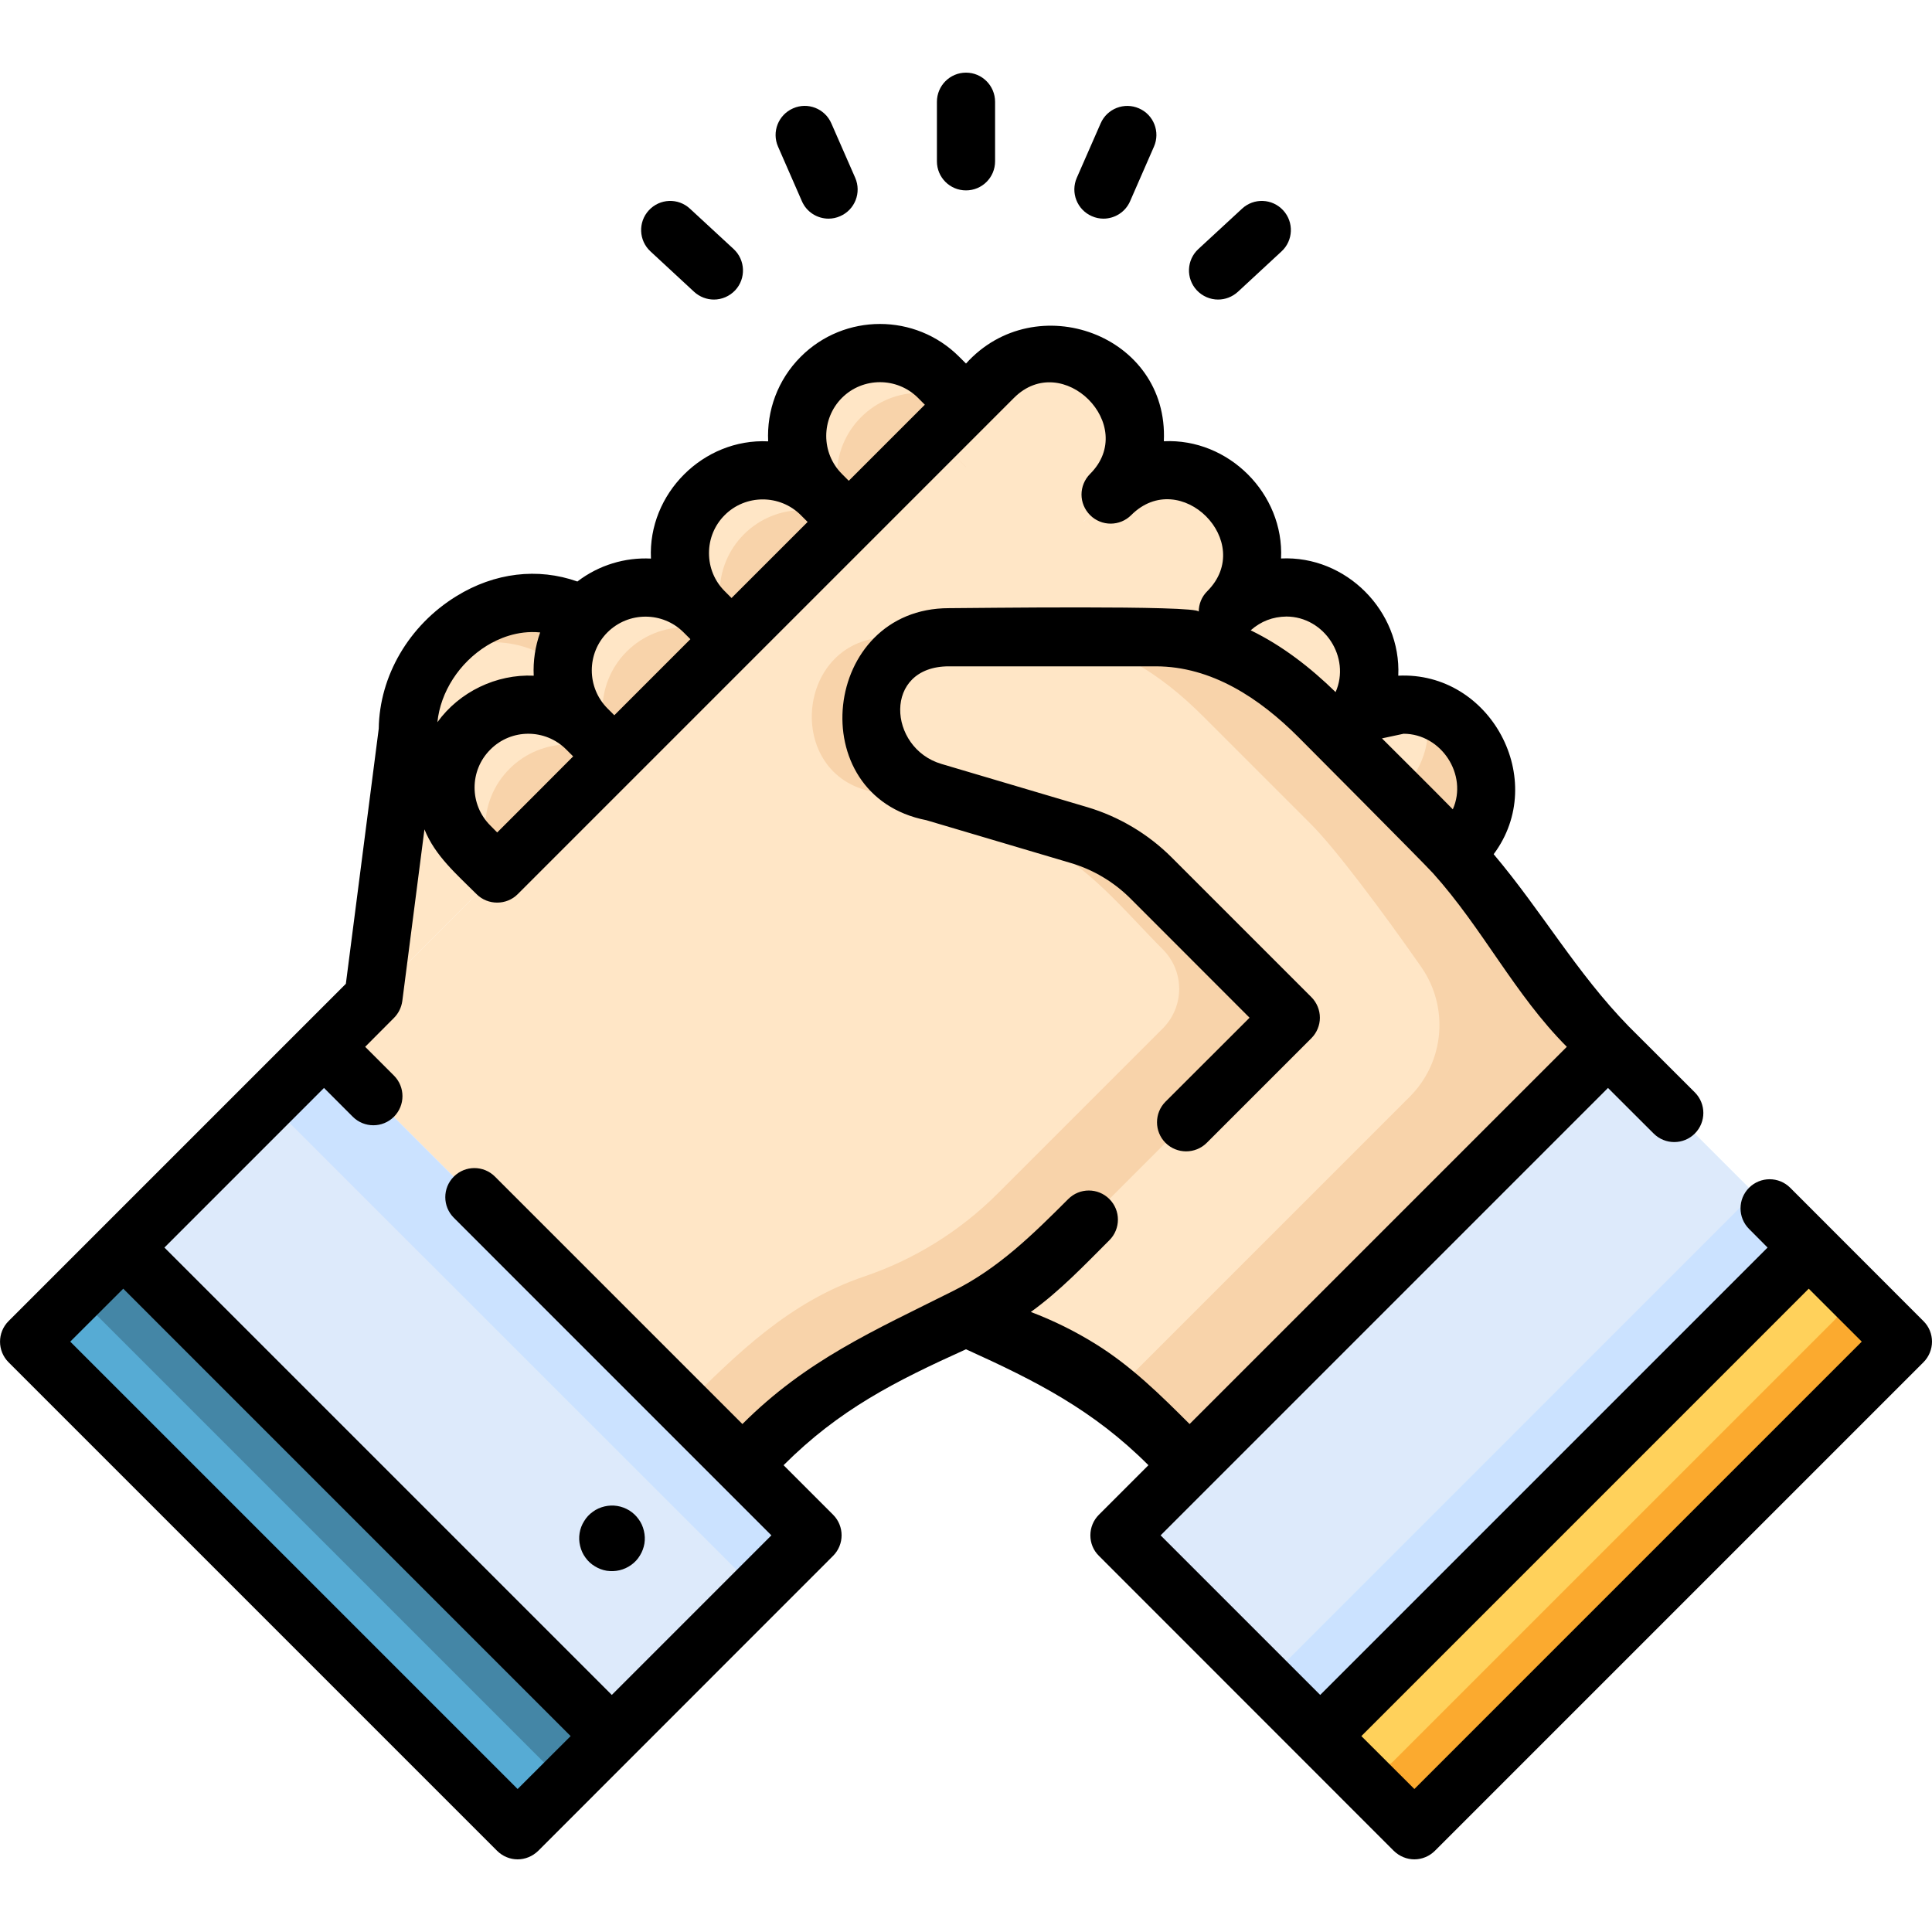 <?xml version="1.0" encoding="UTF-8"?>
<svg xmlns="http://www.w3.org/2000/svg" xmlns:xlink="http://www.w3.org/1999/xlink" width="75pt" height="75pt" viewBox="0 0 75 75" version="1.2">
<g id="surface1">
<path style=" stroke:none;fill-rule:nonzero;fill:rgb(100%,90.199%,77.649%);fill-opacity:1;" d="M 14.496 38.719 L 15.832 28.363 C 15.832 24.648 20.512 21.477 23.852 24.812 L 26.125 27.09 Z M 14.496 38.719 "/>
<path style=" stroke:none;fill-rule:nonzero;fill:rgb(97.249%,82.75%,66.669%);fill-opacity:1;" d="M 26.125 27.086 L 24.598 28.613 L 22.324 26.34 C 20.508 24.523 18.297 24.637 16.656 25.711 C 18.145 23.449 21.367 22.332 23.852 24.812 Z M 26.125 27.086 "/>
<path style=" stroke:none;fill-rule:nonzero;fill:rgb(100%,90.199%,77.649%);fill-opacity:1;" d="M 36.434 14.648 L 38.711 16.922 L 34.16 21.473 L 31.883 19.199 C 30.629 17.941 30.629 15.906 31.887 14.648 C 32.512 14.02 33.336 13.707 34.16 13.707 C 34.984 13.707 35.805 14.02 36.434 14.648 Z M 36.434 14.648 "/>
<path style=" stroke:none;fill-rule:nonzero;fill:rgb(97.249%,82.75%,66.669%);fill-opacity:1;" d="M 37.98 16.191 L 38.711 16.922 L 34.16 21.473 L 33.43 20.742 C 32.172 19.484 32.172 17.449 33.43 16.191 C 34.059 15.562 34.883 15.25 35.703 15.25 C 36.527 15.25 37.352 15.562 37.98 16.191 Z M 37.98 16.191 "/>
<path style=" stroke:none;fill-rule:nonzero;fill:rgb(100%,90.199%,77.649%);fill-opacity:1;" d="M 31.883 19.199 L 34.16 21.473 L 29.609 26.023 L 27.336 23.746 C 26.078 22.492 26.078 20.453 27.336 19.199 C 27.965 18.57 28.785 18.254 29.609 18.254 C 30.434 18.254 31.254 18.57 31.883 19.199 Z M 31.883 19.199 "/>
<path style=" stroke:none;fill-rule:nonzero;fill:rgb(97.249%,82.75%,66.669%);fill-opacity:1;" d="M 33.43 20.742 L 34.16 21.473 L 29.609 26.023 L 28.879 25.293 C 27.625 24.035 27.625 22 28.879 20.742 C 29.508 20.113 30.332 19.801 31.156 19.801 C 31.977 19.801 32.801 20.113 33.43 20.742 Z M 33.43 20.742 "/>
<path style=" stroke:none;fill-rule:nonzero;fill:rgb(100%,90.199%,77.649%);fill-opacity:1;" d="M 27.336 23.746 L 29.609 26.023 L 25.059 30.574 L 22.785 28.297 C 21.527 27.043 21.527 25.004 22.785 23.75 C 23.414 23.121 24.238 22.805 25.059 22.805 C 25.883 22.805 26.707 23.117 27.336 23.746 Z M 27.336 23.746 "/>
<path style=" stroke:none;fill-rule:nonzero;fill:rgb(97.249%,82.75%,66.669%);fill-opacity:1;" d="M 28.879 25.293 L 29.609 26.023 L 25.059 30.574 L 24.328 29.844 C 23.074 28.586 23.074 26.547 24.328 25.293 C 24.957 24.664 25.781 24.352 26.605 24.348 C 27.43 24.352 28.25 24.664 28.879 25.293 Z M 28.879 25.293 "/>
<path style=" stroke:none;fill-rule:nonzero;fill:rgb(100%,90.199%,77.649%);fill-opacity:1;" d="M 22.785 28.297 L 25.059 30.574 L 20.508 35.121 L 18.234 32.848 C 16.977 31.59 16.977 29.555 18.234 28.297 C 18.863 27.668 19.688 27.355 20.508 27.355 C 21.332 27.355 22.156 27.668 22.785 28.297 Z M 22.785 28.297 "/>
<path style=" stroke:none;fill-rule:nonzero;fill:rgb(97.249%,82.75%,66.669%);fill-opacity:1;" d="M 24.328 29.844 L 25.059 30.574 L 20.508 35.121 L 19.781 34.395 C 18.523 33.137 18.523 31.098 19.781 29.844 C 20.41 29.215 21.23 28.902 22.055 28.898 C 22.879 28.902 23.699 29.215 24.328 29.844 Z M 24.328 29.844 "/>
<path style=" stroke:none;fill-rule:nonzero;fill:rgb(100%,90.199%,77.649%);fill-opacity:1;" d="M 38.711 16.922 L 62.422 40.637 L 56.031 49.398 L 46.18 56.879 C 45.223 55.922 44.301 54.902 43.242 54.059 C 42.031 53.09 40.637 52.324 39.168 51.828 C 37.223 51.168 35.453 50.066 34 48.613 L 20.508 35.121 Z M 38.711 16.922 "/>
<path style=" stroke:none;fill-rule:nonzero;fill:rgb(100%,90.199%,77.649%);fill-opacity:1;" d="M 36.289 16.922 L 54.492 35.121 L 41 48.613 C 39.547 50.066 37.777 51.164 35.832 51.828 C 32.941 52.805 30.914 54.785 28.82 56.879 L 20.309 50.098 L 12.578 40.637 Z M 36.289 16.922 "/>
<path style=" stroke:none;fill-rule:nonzero;fill:rgb(100%,90.199%,77.649%);fill-opacity:1;" d="M 40.84 21.473 L 43.117 19.199 C 44.371 17.941 44.371 15.902 43.117 14.648 C 41.859 13.391 39.82 13.391 38.566 14.648 L 36.289 16.922 Z M 40.84 21.473 "/>
<path style=" stroke:none;fill-rule:nonzero;fill:rgb(100%,90.199%,77.649%);fill-opacity:1;" d="M 45.391 26.023 L 47.664 23.746 C 48.922 22.492 48.922 20.453 47.664 19.199 C 46.41 17.941 44.371 17.941 43.117 19.199 L 40.84 21.473 Z M 45.391 26.023 "/>
<path style=" stroke:none;fill-rule:nonzero;fill:rgb(100%,90.199%,77.649%);fill-opacity:1;" d="M 49.941 30.574 L 52.215 28.297 C 53.473 27.043 53.473 25.004 52.215 23.746 C 50.957 22.492 48.922 22.492 47.664 23.746 L 45.391 26.023 Z M 49.941 30.574 "/>
<path style=" stroke:none;fill-rule:nonzero;fill:rgb(100%,90.199%,77.649%);fill-opacity:1;" d="M 56.766 28.297 C 58.023 29.555 58.023 31.59 56.766 32.848 L 54.492 35.121 L 49.941 30.574 L 52.215 28.297 C 52.844 27.668 53.668 27.355 54.492 27.355 C 54.77 27.355 55.051 27.391 55.32 27.465 C 55.852 27.605 56.352 27.883 56.766 28.297 Z M 56.766 28.297 "/>
<path style=" stroke:none;fill-rule:nonzero;fill:rgb(97.249%,82.75%,66.669%);fill-opacity:1;" d="M 56.766 32.848 L 54.488 35.121 L 49.941 30.574 L 52.215 32.848 L 54.488 30.57 C 55.332 29.73 55.609 28.539 55.324 27.465 C 55.852 27.605 56.352 27.883 56.766 28.297 C 58.02 29.555 58.02 31.59 56.766 32.848 Z M 56.766 32.848 "/>
<path style=" stroke:none;fill-rule:nonzero;fill:rgb(97.249%,82.75%,66.669%);fill-opacity:1;" d="M 58 38.523 L 54.051 39.398 L 50.305 40.223 C 49.539 40.395 48.836 40.777 48.277 41.332 L 41 48.613 C 39.547 50.066 37.777 51.168 35.832 51.828 C 32.941 52.801 30.914 54.785 28.82 56.879 L 27.406 56.254 L 26.547 54.605 C 28.641 52.512 30.668 50.527 33.555 49.551 C 35.504 48.891 37.27 47.789 38.723 46.34 L 45.137 39.926 C 45.988 39.074 45.988 37.699 45.137 36.852 C 43.504 35.215 41.863 33.098 39.57 32.418 L 33.914 30.742 C 30.395 30.105 30.871 24.738 34.523 24.738 L 42.551 24.738 C 42.637 24.738 42.723 24.742 42.809 24.742 C 45.199 24.82 47.195 26.117 48.883 27.809 L 53.086 32.008 C 54.898 33.82 56.809 36.254 58 38.523 Z M 58 38.523 "/>
<path style=" stroke:none;fill-rule:nonzero;fill:rgb(100%,90.199%,77.649%);fill-opacity:1;" d="M 51.195 27.809 L 55.395 32.008 C 57.207 33.82 59.121 36.254 60.312 38.523 L 56.363 39.398 L 51.148 40.547 L 44.688 34.086 C 42.641 32.039 38.902 31.535 36.227 30.742 C 32.641 30.098 33.254 24.738 36.836 24.738 L 44.863 24.738 C 44.945 24.738 45.035 24.738 45.121 24.742 C 47.512 24.82 49.508 26.117 51.195 27.809 Z M 51.195 27.809 "/>
<path style=" stroke:none;fill-rule:nonzero;fill:rgb(97.249%,82.75%,66.669%);fill-opacity:1;" d="M 51.195 27.809 L 55.395 32.008 C 57.207 33.82 59.121 36.254 60.312 38.523 L 62.422 40.637 L 56.031 49.398 L 46.18 56.879 C 45.223 55.922 44.301 54.902 43.242 54.059 L 54.727 42.574 C 56.078 41.223 56.262 39.098 55.168 37.531 C 53.605 35.293 51.828 32.934 50.906 32.008 L 46.707 27.809 C 45.016 26.117 43.023 24.82 40.633 24.742 C 40.59 24.742 44.863 24.738 44.863 24.738 C 44.945 24.738 45.035 24.738 45.121 24.742 C 47.512 24.82 49.508 26.117 51.195 27.809 Z M 51.195 27.809 "/>
<path style=" stroke:none;fill-rule:nonzero;fill:rgb(86.67%,91.759%,98.43%);fill-opacity:1;" d="M 62.422 40.637 L 70.215 48.43 L 61.855 57.836 L 51.25 67.395 L 43.457 59.602 Z M 62.422 40.637 "/>
<path style=" stroke:none;fill-rule:nonzero;fill:rgb(79.61%,88.629%,100%);fill-opacity:1;" d="M 70.215 48.43 L 61.855 57.836 L 51.25 67.395 L 49.141 65.285 L 68.105 46.32 Z M 70.215 48.43 "/>
<path style=" stroke:none;fill-rule:nonzero;fill:rgb(100%,81.96%,35.689%);fill-opacity:1;" d="M 51.238 67.395 L 70.203 48.43 L 73.855 52.082 L 54.891 71.047 Z M 51.238 67.395 "/>
<path style=" stroke:none;fill-rule:nonzero;fill:rgb(98.43%,66.669%,18.43%);fill-opacity:1;" d="M 73.871 52.082 L 54.906 71.047 L 52.238 68.379 C 52.758 68.883 53.586 68.875 54.098 68.363 L 71.188 51.273 C 71.703 50.758 71.703 49.918 71.188 49.398 Z M 73.871 52.082 "/>
<path style=" stroke:none;fill-rule:nonzero;fill:rgb(86.67%,91.759%,98.43%);fill-opacity:1;" d="M 12.578 40.637 L 31.543 59.602 L 23.75 67.395 L 14.074 58.824 L 4.785 48.43 Z M 12.578 40.637 "/>
<path style=" stroke:none;fill-rule:nonzero;fill:rgb(79.61%,88.629%,100%);fill-opacity:1;" d="M 10.43 42.781 L 12.562 40.648 L 31.527 59.613 L 29.398 61.746 Z M 10.43 42.781 "/>
<path style=" stroke:none;fill-rule:nonzero;fill:rgb(33.73%,67.059%,83.139%);fill-opacity:1;" d="M 1.121 52.078 L 4.777 48.422 L 23.742 67.387 L 20.086 71.043 Z M 1.121 52.078 "/>
<path style=" stroke:none;fill-rule:nonzero;fill:rgb(26.669%,52.55%,65.099%);fill-opacity:1;" d="M 2.949 50.25 L 4.777 48.422 L 23.742 67.387 L 21.914 69.215 Z M 2.949 50.25 "/>
<path style=" stroke:none;fill-rule:nonzero;fill:rgb(0%,0%,0%);fill-opacity:1;" d="M 74.668 51.285 L 69.496 46.109 C 69.055 45.668 68.34 45.668 67.898 46.109 C 67.457 46.551 67.457 47.266 67.898 47.707 L 68.617 48.43 L 51.25 65.797 L 45.055 59.602 L 62.422 42.234 L 64.195 44.004 C 64.637 44.445 65.352 44.445 65.793 44.004 C 66.234 43.562 66.234 42.848 65.793 42.406 L 63.227 39.844 C 61.199 37.762 59.863 35.387 57.984 33.16 C 60.133 30.277 57.859 26.055 54.281 26.23 C 54.398 23.719 52.254 21.559 49.73 21.68 C 49.852 19.168 47.695 17.008 45.18 17.129 C 45.375 12.984 40.195 11.121 37.5 14.113 L 37.234 13.848 C 35.539 12.152 32.781 12.152 31.086 13.848 C 30.184 14.75 29.762 15.949 29.82 17.133 C 27.305 17.012 25.148 19.16 25.27 21.684 C 24.266 21.633 23.25 21.934 22.414 22.574 C 20.879 22.031 19.199 22.227 17.715 23.145 C 15.879 24.273 14.73 26.238 14.703 28.285 L 13.426 38.191 L 0.332 51.285 C -0.109 51.727 -0.109 52.441 0.332 52.883 L 19.297 71.848 C 19.516 72.066 19.805 72.18 20.094 72.18 C 20.383 72.18 20.672 72.066 20.895 71.848 L 32.34 60.398 C 32.781 59.957 32.781 59.242 32.34 58.801 L 30.418 56.879 C 32.578 54.719 34.742 53.625 37.5 52.379 C 40.234 53.617 42.441 54.738 44.582 56.879 L 42.66 58.801 C 42.445 59.016 42.328 59.301 42.328 59.602 C 42.328 59.902 42.445 60.188 42.66 60.398 L 54.105 71.848 C 54.328 72.066 54.617 72.18 54.906 72.18 C 55.195 72.18 55.484 72.066 55.703 71.848 L 74.668 52.883 C 74.879 52.672 75 52.383 75 52.082 C 75 51.785 74.883 51.496 74.668 51.285 Z M 54.488 28.484 C 55.953 28.488 56.992 30.078 56.398 31.418 C 55.488 30.492 54.566 29.582 53.648 28.664 C 53.93 28.605 54.207 28.543 54.488 28.484 Z M 49.938 23.934 C 51.414 23.938 52.441 25.523 51.848 26.867 C 50.875 25.918 49.777 25.062 48.551 24.469 C 48.949 24.117 49.41 23.941 49.938 23.934 Z M 19.301 32.316 L 19.035 32.047 C 18.219 31.234 18.219 29.91 19.035 29.098 C 19.441 28.688 19.977 28.484 20.508 28.484 C 21.043 28.484 21.578 28.688 21.984 29.098 L 22.25 29.363 L 20.777 30.84 Z M 32.684 15.445 C 33.09 15.039 33.625 14.836 34.16 14.836 C 34.695 14.836 35.23 15.039 35.637 15.445 L 35.902 15.711 L 32.949 18.664 L 32.684 18.398 C 31.871 17.586 31.871 16.262 32.684 15.445 Z M 27.523 21.473 C 27.523 20.914 27.738 20.391 28.133 19.996 C 28.539 19.59 29.074 19.387 29.609 19.387 C 30.145 19.387 30.68 19.59 31.086 19.996 L 31.352 20.262 L 28.398 23.215 L 28.133 22.949 C 27.738 22.555 27.523 22.031 27.523 21.473 Z M 25.059 23.938 C 25.594 23.938 26.129 24.141 26.535 24.547 L 26.801 24.812 L 23.848 27.766 L 23.582 27.5 C 22.77 26.684 22.77 25.359 23.582 24.547 C 23.992 24.141 24.523 23.938 25.059 23.938 Z M 18.898 25.066 C 19.328 24.801 20.078 24.461 20.969 24.551 C 20.777 25.09 20.691 25.664 20.719 26.23 C 19.27 26.164 17.832 26.855 16.98 28.035 C 17.098 26.867 17.824 25.73 18.898 25.066 Z M 20.094 69.449 L 2.727 52.082 L 4.785 50.027 L 22.152 67.395 Z M 42.535 52.176 C 41.738 51.68 40.895 51.262 40.016 50.93 C 41.141 50.121 42.09 49.121 43.066 48.145 C 43.508 47.703 43.508 46.988 43.066 46.547 C 42.625 46.105 41.91 46.105 41.469 46.547 C 40.098 47.918 38.758 49.242 36.996 50.117 C 33.91 51.664 31.305 52.797 28.82 55.281 L 19.215 45.676 C 18.773 45.234 18.059 45.234 17.617 45.676 C 17.176 46.117 17.176 46.832 17.617 47.273 L 29.945 59.602 L 23.75 65.797 L 6.383 48.43 L 12.578 42.234 L 13.695 43.352 C 14.137 43.793 14.852 43.793 15.293 43.352 C 15.734 42.91 15.734 42.195 15.293 41.754 L 14.176 40.637 L 15.293 39.516 C 15.469 39.34 15.582 39.109 15.617 38.863 L 16.477 32.195 C 16.887 33.223 17.738 33.949 18.5 34.711 C 18.941 35.152 19.668 35.145 20.098 34.711 L 39.363 15.445 C 41.246 13.562 44.207 16.512 42.316 18.398 C 42.098 18.617 41.984 18.91 41.984 19.199 C 41.984 19.488 42.098 19.777 42.316 19.996 C 42.758 20.438 43.473 20.438 43.914 19.996 C 45.82 18.09 48.77 21.043 46.867 22.949 C 46.645 23.168 46.535 23.457 46.535 23.746 C 46.535 23.484 37.559 23.609 36.836 23.609 C 31.914 23.609 31.098 30.891 35.961 31.84 L 41.562 33.5 C 42.438 33.758 43.242 34.238 43.887 34.883 L 48.508 39.508 L 45.246 42.766 C 44.805 43.207 44.805 43.926 45.246 44.367 C 45.688 44.805 46.402 44.805 46.844 44.367 L 50.906 40.305 C 51.117 40.094 51.238 39.805 51.238 39.508 C 51.238 39.207 51.117 38.918 50.906 38.707 L 45.484 33.285 C 44.574 32.375 43.438 31.699 42.203 31.332 L 36.547 29.656 C 34.461 29.039 34.266 25.867 36.836 25.867 L 44.863 25.867 C 47.043 25.867 48.906 27.117 50.398 28.609 C 50.398 28.609 55.297 33.527 55.629 33.898 C 57.562 36.047 58.797 38.605 60.824 40.637 L 46.18 55.281 C 45.043 54.145 43.914 53.031 42.535 52.176 Z M 54.906 69.449 L 52.848 67.395 L 70.215 50.027 L 72.273 52.082 Z M 54.906 69.449 "/>
<path style=" stroke:none;fill-rule:nonzero;fill:rgb(0%,0%,0%);fill-opacity:1;" d="M 37.5 7.391 C 38.125 7.391 38.629 6.887 38.629 6.262 L 38.629 3.953 C 38.629 3.328 38.125 2.82 37.5 2.82 C 36.875 2.82 36.371 3.328 36.371 3.953 L 36.371 6.262 C 36.371 6.887 36.875 7.391 37.5 7.391 Z M 37.5 7.391 "/>
<path style=" stroke:none;fill-rule:nonzero;fill:rgb(0%,0%,0%);fill-opacity:1;" d="M 31.129 7.809 C 31.312 8.234 31.73 8.488 32.164 8.488 C 32.316 8.488 32.469 8.457 32.617 8.391 C 33.188 8.141 33.449 7.477 33.199 6.902 L 32.273 4.789 C 32.023 4.215 31.355 3.953 30.785 4.207 C 30.215 4.457 29.953 5.121 30.203 5.691 Z M 31.129 7.809 "/>
<path style=" stroke:none;fill-rule:nonzero;fill:rgb(0%,0%,0%);fill-opacity:1;" d="M 26.945 11.328 C 27.164 11.527 27.438 11.629 27.715 11.629 C 28.016 11.629 28.32 11.504 28.543 11.266 C 28.965 10.809 28.938 10.094 28.48 9.668 L 26.785 8.102 C 26.328 7.676 25.613 7.703 25.188 8.164 C 24.766 8.621 24.793 9.336 25.25 9.758 Z M 26.945 11.328 "/>
<path style=" stroke:none;fill-rule:nonzero;fill:rgb(0%,0%,0%);fill-opacity:1;" d="M 42.383 8.391 C 42.531 8.457 42.684 8.488 42.836 8.488 C 43.27 8.488 43.688 8.234 43.871 7.809 L 44.797 5.691 C 45.047 5.121 44.785 4.453 44.215 4.207 C 43.645 3.957 42.977 4.215 42.727 4.789 L 41.801 6.902 C 41.551 7.477 41.812 8.141 42.383 8.391 Z M 42.383 8.391 "/>
<path style=" stroke:none;fill-rule:nonzero;fill:rgb(0%,0%,0%);fill-opacity:1;" d="M 47.285 11.629 C 47.562 11.629 47.836 11.527 48.055 11.328 L 49.75 9.758 C 50.207 9.336 50.234 8.621 49.812 8.164 C 49.387 7.703 48.672 7.676 48.215 8.102 L 46.52 9.668 C 46.062 10.09 46.031 10.805 46.457 11.266 C 46.68 11.504 46.984 11.629 47.285 11.629 Z M 47.285 11.629 "/>
<path style=" stroke:none;fill-rule:nonzero;fill:rgb(0%,0%,0%);fill-opacity:1;" d="M 24.996 59.426 C 25.035 59.59 25.043 59.754 25.016 59.922 C 24.988 60.086 24.93 60.242 24.84 60.387 C 24.754 60.531 24.641 60.652 24.504 60.75 C 24.367 60.848 24.215 60.918 24.051 60.957 C 23.887 60.996 23.723 61 23.555 60.977 C 23.387 60.949 23.234 60.891 23.09 60.801 C 22.945 60.715 22.824 60.602 22.727 60.465 C 22.625 60.328 22.559 60.176 22.52 60.012 C 22.48 59.848 22.473 59.684 22.5 59.516 C 22.527 59.348 22.586 59.191 22.676 59.051 C 22.762 58.906 22.875 58.785 23.012 58.688 C 23.148 58.586 23.301 58.52 23.465 58.48 C 23.629 58.441 23.793 58.434 23.961 58.461 C 24.129 58.488 24.281 58.547 24.426 58.633 C 24.57 58.723 24.691 58.836 24.789 58.973 C 24.891 59.109 24.957 59.262 24.996 59.426 Z M 24.996 59.426 "/>
</g>
</svg>

